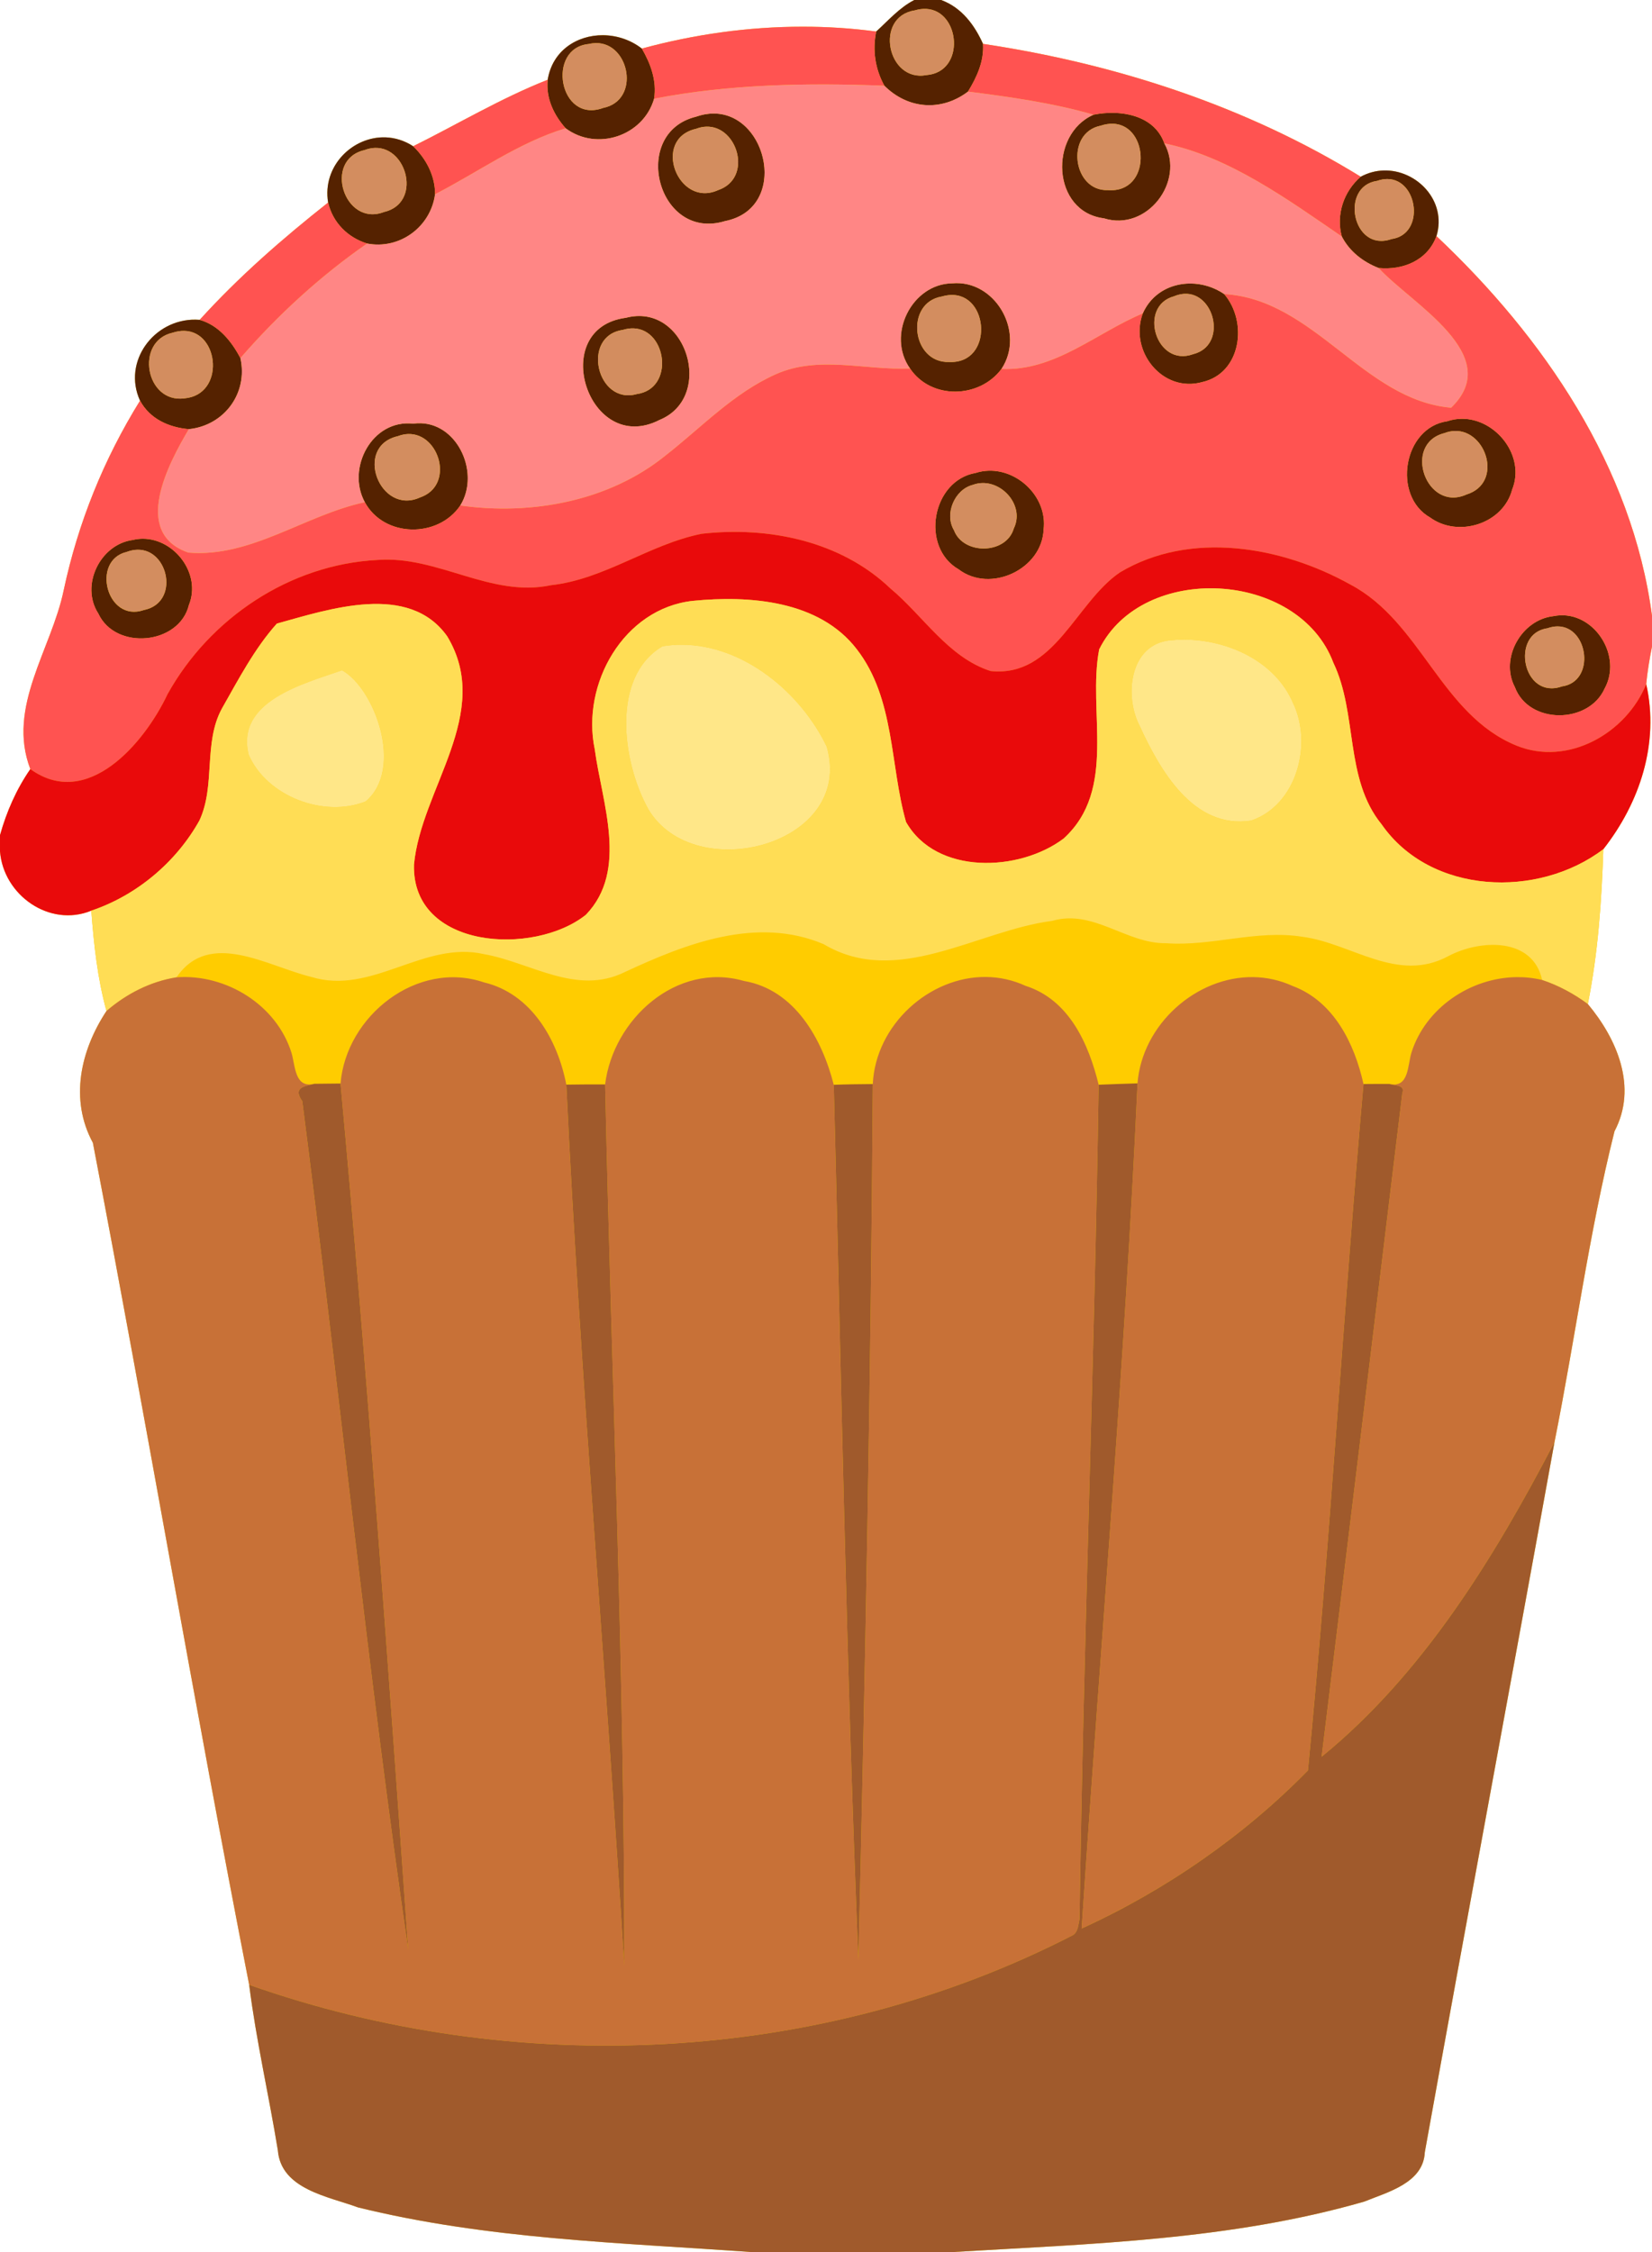 <?xml version="1.0" encoding="UTF-8"?>
<svg width="543pt" height="740pt" version="1.1" viewBox="0 0 543 740" xmlns="http://www.w3.org/2000/svg">
<path d="m300.52 0c-4.88 2.5-8.52 6.719-12.52 10.359-8.01-1.071-16.1-1.589-24.2-1.587-17.82 0.003-35.679 2.519-52.825 7.188-3.747-2.915-8.293-4.353-12.742-4.388-8.495-0.066-16.639 4.984-18.208 14.638-15.33 6.04-29.491 14.531-44.211 21.841-2.912-1.892-6.01-2.805-9.047-2.916-10.84-0.396-20.91 9.438-18.91 21.415-14.98 11.84-29.37 24.38-42.22 38.55-0.447-0.036-0.892-0.058-1.333-0.064-13.669-0.195-24.128 13.758-18.267 26.623-11.92 19.21-20.379 40.14-25.089 62.27-4.03 19.49-18.8 38.411-10.97 58.791-4.581 6.62-7.811 13.98-9.971 21.71v5.311c1.1 14.38 16.27 25.119 30 19.509 0.84 11.09 2.021 22.21 4.991 32.97-8.52 12.91-12.181 29.06-4.461 43.3 17.67 92.1 33.35 184.65 51.37 276.69 2.3 18.25 6.46 36.191 9.42 54.341 1.01 12.88 16.689 15.211 26.339 18.791 42.19 10.41 85.981 11.589 129.06 14.659h66.67c45.22-2.69 91.199-3.929 135.02-16.559 7.66-3.11 19.451-6.12 19.911-16.22 14.01-77.82 28.55-155.55 42.63-233.36 6.81-33.98 11.3-68.539 19.72-102.12 7.66-14.49 0.849-30.321-8.761-41.811 3.34-16.76 4.541-33.82 5.091-50.88 11.99-15.27 18.47-34.819 14.1-54.259 0.39-4.16 1.09-8.271 1.9-12.361v-10.059c-6.45-48.95-35.611-91.59-70.841-124.78 3.51-11.635-6.538-21.911-17.403-21.569-2.507 0.079-5.059 0.725-7.497 2.048-37.65-23.22-80.56-37.131-124.16-43.661-2.81-6.29-7.1-11.979-13.76-14.409z" fill="#fc0"/>
<path d="m300.52 0c-4.88 2.5-8.52 6.719-12.52 10.359-1.27 6.11-0.34 12.35 2.68 17.8 7.71 7.72 18.731 8.581 27.491 1.941 2.9-4.75 5.31-9.951 4.93-15.691-2.81-6.29-7.1-11.979-13.76-14.409h-8.82zm3.917 2.922c11.217 0.559 13.036 20.697 0.113 21.748-12.98 2.46-17.251-19.19-3.891-21.25 1.356-0.404 2.618-0.556 3.778-0.498zm-106.21 8.65c-8.495-0.066-16.639 4.984-18.208 14.638-0.62 6.08 1.99 11.521 5.9 15.941 10.29 7.66 25.55 2.51 29.08-9.72 0.92-5.88-1.12-11.48-4.03-16.47-3.747-2.915-8.293-4.353-12.742-4.388zm-2.359 2.587c11.109-0.173 14.756 18.827 2.372 21.311-14.58 5.29-18.721-19.751-4.691-21.011 0.804-0.193 1.578-0.288 2.319-0.3zm170.43 22.934c-2.33-0.064-4.666 0.157-6.848 0.597-14.8 6.48-13.74 31.92 3.4 34.05 14.1 4.44 26.779-12.101 19.859-24.631-2.498-7.072-9.422-9.824-16.411-10.016zm-131.65 0.216c-1.847-0.007-3.813 0.319-5.878 1.041-21.78 5.35-12.68 41.07 9.53 34.3 21.007-4.142 14.205-35.271-3.652-35.341zm131.19 3.356c12.02 0.382 12.767 22.928-1.697 21.805-11.56 0.44-14.101-18.781-2.391-21.161 1.48-0.486 2.844-0.683 4.088-0.644zm-133.67 0.955c10.339-0.323 15.365 16.953 3.873 20.85-13.22 6-21.961-16.8-7.241-20.15 1.171-0.444 2.298-0.667 3.367-0.7zm-105.41 3.513c-10.84-0.395-20.91 9.439-18.91 21.416 1.51 6.58 6.459 11.5 12.809 13.47 10.69 2.07 20.921-5.46 22.341-16.2 0.04-6.03-2.921-11.65-7.191-15.77-2.912-1.892-6.01-2.805-9.047-2.916zm-3.462 3.462c10.692-0.294 15.334 18.201 2.9 21.073-13.05 5.02-20.12-17.171-6.4-20.341 1.223-0.471 2.394-0.702 3.5-0.733zm331.46 7.425c-2.507 0.079-5.059 0.725-7.497 2.048-5.6 4.83-8.169 12.469-6.219 19.639 2.55 4.94 7.01 8.37 12.13 10.37 8 0.76 16.049-2.499 18.989-10.489 3.51-11.635-6.538-21.911-17.403-21.569zm1.236 2.809c10.125 0.007 12.554 18.142 1.398 19.719-12.87 4.54-17.091-17.36-4.781-19.1 1.206-0.426 2.335-0.619 3.383-0.619zm-141.68 34.206c-0.433 0.004-0.872 0.025-1.314 0.064-13.3 0.16-21.709 16.98-13.889 27.98 6.96 10.34 22.82 9.901 30.08 0.141 7.673-11.654-1.444-28.301-14.877-28.184zm76.9 0.13c-6.439-0.002-12.662 3.227-15.594 9.814-4.59 12.44 6.58 26.251 19.58 22.561 12.86-2.93 14.99-19.861 7.17-28.911-3.353-2.299-7.293-3.463-11.156-3.464zm-0.99 3.384c9.387 0.568 12.889 17.082 1.952 19.83-12.21 4.45-18.229-15.749-6.309-19.009 1.556-0.656 3.017-0.901 4.358-0.82zm-77.903 0.394c12.911-0.747 14.291 22.653-0.316 22.006-12.39 0.47-14.699-19.48-2.419-21.52 0.962-0.279 1.874-0.436 2.734-0.486zm-102.16 6.9c-1.42-8e-3 -2.912 0.177-4.466 0.586-25.88 3.43-12.34 45.53 11.05 33.58 17.009-6.942 10.171-34.067-6.584-34.166zm-145.87 1.192c-13.669-0.195-24.128 13.758-18.267 26.623 3.27 6.03 9.46 8.771 16.03 9.361 11.56-1.17 19.551-11.721 16.961-23.361-2.93-5.53-7.131-10.789-13.391-12.559-0.447-0.036-0.892-0.058-1.333-0.064zm144.02 2.867c10.929 0.43 13.458 19.838 1.006 21.587-13.17 3.68-18.381-19.04-4.661-21.07 1.303-0.402 2.524-0.562 3.655-0.517zm-147.7 0.825c11.578 0.284 13.397 20.985 0.03 22.172-12.82 1.73-16.391-18.739-3.931-21.559 1.401-0.452 2.704-0.642 3.902-0.612zm419.93 28.883c-1.599 5e-3 -3.227 0.262-4.848 0.809-14.47 2.07-18.151 24.559-5.611 31.639 9.18 6.69 23.981 2.141 26.961-9.189 4.436-11.007-5.308-23.294-16.502-23.259zm-342.2 1.462c-0.823-0.026-1.67 0.016-2.538 0.136-13.54-1.48-22 14.67-15.88 25.82 6.32 11.65 24.08 11.88 31.37 1.07 6.506-10.472-0.602-26.63-12.953-27.027zm339.83 2.541c10.474-0.322 15.987 17.152 3.834 20.886-13.23 5.93-21.15-16.67-7.23-20.18 1.176-0.449 2.312-0.673 3.395-0.706zm-344 1.006c10.339-0.323 15.365 16.953 3.873 20.85-13.22 6-21.961-16.8-7.241-20.15 1.171-0.444 2.298-0.667 3.367-0.7zm190.84 12.053c-1.427 0.039-2.869 0.273-4.297 0.727-14.4 2.47-18.299 24.381-5.609 31.691 10.47 7.96 27.45-0.07 27.92-13.12 1.269-10.299-8.021-19.571-18.014-19.297zm-2.12 4.053c7.221-0.157 13.808 7.856 10.334 14.944-2.49 8.56-16.57 8.75-19.65 0.57-3.23-5.37 0.209-13.41 6.209-14.92 1.03-0.382 2.075-0.571 3.106-0.594zm-275.98 18.31c-1.081 4e-3 -2.178 0.133-3.28 0.4-10.74 1.44-17.311 14.949-11.311 24.189 5.64 12.21 26.61 10.28 29.78-2.85 4.142-10.195-4.742-21.778-15.189-21.739zm-1.783 3.62c10.378-0.272 14.005 17.444 2.142 19.809-12.24 4.22-17.43-16.379-5.57-19.109 1.208-0.45 2.354-0.672 3.428-0.7zm467.82 21.53c-0.769 0.028-1.552 0.119-2.344 0.28-10.53 1.15-17.659 13.87-12.689 23.3 4.58 12.35 24.239 12.229 29.509 0.509 5.775-10.528-2.934-24.501-14.477-24.089zm-0.961 3.661c10.125 7e-3 12.554 18.142 1.398 19.719-12.87 4.54-17.091-17.36-4.781-19.1 1.206-0.426 2.335-0.62 3.383-0.619z" fill="#520"/>
<path d="m304.44 2.922c-1.16-0.058-2.422 0.094-3.778 0.498-13.36 2.06-9.089 23.71 3.891 21.25 12.923-1.051 11.105-21.19-0.113-21.748zm-108.57 11.238c-0.741 0.012-1.514 0.107-2.319 0.3-14.03 1.26-9.889 26.301 4.691 21.011 12.384-2.484 8.737-21.484-2.372-21.311zm169.97 26.506c-1.243-0.039-2.607 0.158-4.088 0.644-11.71 2.38-9.169 21.601 2.391 21.161 14.464 1.124 13.716-21.423 1.697-21.805zm-133.67 0.955c-1.07 0.033-2.196 0.256-3.367 0.7-14.72 3.35-5.979 26.15 7.241 20.15 11.491-3.897 6.466-21.173-3.873-20.85zm-108.87 6.976c-1.106 0.03-2.277 0.262-3.5 0.733-13.72 3.17-6.65 25.361 6.4 20.341 12.434-2.873 7.793-21.367-2.9-21.073zm332.69 10.234c-1.047-7.44e-4 -2.177 0.193-3.383 0.619-12.31 1.74-8.089 23.64 4.781 19.1 11.156-1.577 8.726-19.712-1.398-19.719zm-65.76 37.719c-1.341-0.081-2.801 0.164-4.358 0.82-11.92 3.26-5.901 23.459 6.309 19.009 10.938-2.748 7.435-19.261-1.952-19.83zm-77.903 0.394c-0.861 0.05-1.772 0.207-2.734 0.486-12.28 2.04-9.971 21.99 2.419 21.52 14.606 0.647 13.226-22.754 0.316-22.006zm-104.02 10.956c-1.131-0.044-2.352 0.115-3.655 0.517-13.72 2.03-8.509 24.75 4.661 21.07 12.452-1.749 9.923-21.157-1.006-21.587zm-147.7 0.825c-1.198-0.029-2.501 0.161-3.902 0.612-12.46 2.82-8.889 23.289 3.931 21.559 13.367-1.187 11.548-21.888-0.03-22.172zm417.55 32.886c-1.083 0.033-2.22 0.257-3.395 0.706-13.92 3.51-6 26.11 7.23 20.18 12.153-3.734 6.64-21.208-3.834-20.886zm-344 1.006c-1.07 0.033-2.196 0.256-3.367 0.7-14.72 3.35-5.979 26.15 7.241 20.15 11.491-3.897 6.466-21.173-3.873-20.85zm188.72 16.106c-1.032 0.022-2.076 0.211-3.106 0.594-6 1.51-9.439 9.55-6.209 14.92 3.08 8.18 17.16 7.99 19.65-0.57 3.474-7.088-3.113-15.101-10.334-14.944zm-277.74 21.91c-1.074 0.028-2.22 0.25-3.428 0.7-11.86 2.73-6.67 23.329 5.57 19.109 11.863-2.365 8.236-20.081-2.142-19.809zm466.85 25.191c-1.047-7.5e-4 -2.177 0.193-3.383 0.619-12.31 1.74-8.089 23.64 4.781 19.1 11.156-1.577 8.726-19.712-1.398-19.719z" fill="#d38d5f"/>
<path d="m263.8 8.772c-17.82 0.003-35.679 2.519-52.825 7.188 2.91 4.99 4.95 10.59 4.03 16.47 24.95-4.83 50.36-5.22 75.68-4.27-3.02-5.45-3.95-11.69-2.68-17.8-8.01-1.073-16.1-1.589-24.2-1.588zm59.3 5.637c0.38 5.74-2.03 10.941-4.93 15.691 13.88 1.76 27.8 3.721 41.28 7.591 8.73-1.76 19.929-0.011 23.259 9.419 21.21 4.35 40.451 18.35 58.331 30.6-1.95-7.17 0.619-14.809 6.219-19.639-37.65-23.221-80.56-37.132-124.16-43.662zm-143.08 11.8c-15.33 6.04-29.491 14.531-44.211 21.841 4.27 4.12 7.231 9.74 7.191 15.77 14.24-7.3 27.46-16.98 42.92-21.67-3.91-4.42-6.52-9.861-5.9-15.941zm-72.17 40.341c-14.98 11.84-29.37 24.38-42.22 38.55 6.26 1.77 10.461 7.029 13.391 12.559 12.29-14.14 26.249-26.949 41.639-37.639-6.35-1.97-11.3-6.89-12.81-13.47zm364.31 11.041c-2.94 7.99-10.989 11.249-18.989 10.489 10.62 11.67 41.739 28.561 23.809 45.891-28.75-2.46-44.97-35.631-74.6-37.341 7.82 9.05 5.69 25.981-7.17 28.911-13 3.69-24.17-10.121-19.58-22.561-15.27 6.38-28.96 19.051-46.43 18.241-7.26 9.76-23.12 10.199-30.08-0.141-14.62 0.66-30.071-4.38-44.091 1.88-13.92 6.19-24.49 17.51-36.32 26.75-18.6 15.05-44.169 19.681-67.419 16.391-7.29 10.81-25.05 10.58-31.37-1.07-19.66 4.17-37.41 18.29-58.02 16.55-18.75-6.52-6.491-29.299 0.159-40.559-6.57-0.59-12.76-3.331-16.03-9.361-11.92 19.21-20.379 40.14-25.089 62.27-4.03 19.49-18.8 38.411-10.97 58.791 18.77 13.57 37.549-8.58 45.109-24.63 13.9-24.99 40.221-42.611 68.961-44.081 19.73-1.56 37.21 12.471 57.05 8.291 17.72-1.96 32.279-13.45 49.559-16.9 21.89-2.48 45.66 2.34 62 17.95 10.84 9.02 19.001 22.67 32.941 27.15 20.99 2.23 27.949-22.529 42.519-32.409 23.13-13.84 53.201-8.601 75.781 4.009 23.25 12.27 29.749 42.77 54.539 52.9 16.95 6.9 36.11-4.029 42.67-20.209 0.39-4.16 1.09-8.271 1.9-12.361v-10.059c-6.45-48.95-35.611-91.59-70.841-124.78zm8.38 60.02c11.194-0.035 20.938 12.252 16.502 23.259-2.98 11.33-17.781 15.879-26.961 9.189-12.54-7.08-8.859-29.569 5.611-31.639 1.621-0.547 3.249-0.804 4.848-0.809zm-155.53 17.062c9.993-0.275 19.283 8.998 18.014 19.297-0.47 13.05-17.45 21.08-27.92 13.12-12.69-7.31-8.791-29.221 5.609-31.691 1.427-0.454 2.869-0.687 4.297-0.727zm-278.09 22.35c10.448-0.039 19.331 11.544 15.189 21.739-3.17 13.13-24.14 15.06-29.78 2.85-6-9.24 0.571-22.749 11.311-24.189 1.102-0.267 2.199-0.396 3.28-0.4zm466.03 25.15c11.543-0.412 20.252 13.561 14.477 24.089-5.27 11.72-24.929 11.841-29.509-0.509-4.97-9.43 2.159-22.15 12.689-23.3 0.791-0.161 1.574-0.252 2.344-0.28z" fill="#ff5351"/>
<path d="m215 32.43c24.95-4.83 50.36-5.22 75.68-4.27 7.71 7.72 18.73 8.58 27.49 1.94 13.88 1.76 27.8 3.72 41.28 7.59-14.8 6.48-13.74 31.92 3.4 34.05 14.1 4.44 26.78-12.1 19.86-24.63 21.21 4.35 40.45 18.35 58.33 30.6 2.55 4.94 7.01 8.37 12.13 10.37 10.62 11.67 41.74 28.56 23.81 45.89-28.75-2.46-44.97-35.63-74.6-37.34-8.94-6.13-22.06-4.19-26.75 6.35-15.27 6.38-28.96 19.05-46.43 18.24 7.92-12.03-2.05-29.38-16.19-28.12-13.3 0.16-21.71 16.98-13.89 27.98-14.62 0.66-30.07-4.38-44.09 1.88-13.92 6.19-24.49 17.51-36.32 26.75-18.6 15.05-44.17 19.68-67.42 16.39 6.94-11.17-1.61-28.81-15.49-26.89-13.54-1.48-22 14.67-15.88 25.82-19.66 4.17-37.41 18.29-58.02 16.55-18.75-6.52-6.49-29.3 0.16-40.56 11.56-1.17 19.55-11.72 16.96-23.36 12.29-14.14 26.25-26.95 41.64-37.64 10.69 2.07 20.92-5.46 22.34-16.2 14.24-7.3 27.46-16.98 42.92-21.67 10.29 7.66 25.55 2.51 29.08-9.72m13.77 5.92c-21.78 5.35-12.68 41.07 9.53 34.3 23.18-4.57 12.5-42-9.53-34.3m-23.07 66.08c-25.88 3.43-12.34 45.53 11.05 33.58 18.45-7.53 8.84-38.81-11.05-33.58z" fill="#ff8685"/>
<path d="m230.65 175.4c21.89-2.48 45.66 2.34 62 17.95 10.84 9.02 19 22.67 32.94 27.15 20.99 2.23 27.95-22.53 42.52-32.41 23.13-13.84 53.2-8.6 75.78 4.01 23.25 12.27 29.75 42.77 54.54 52.9 16.95 6.9 36.11-4.03 42.67-20.21 4.37 19.44-2.11 38.99-14.1 54.26-21.43 16.27-56.76 14.99-72.87-8.16-12.27-15.03-7.81-36.31-15.87-53.12-11.43-30.44-62.74-33.1-76.97-4.38-3.91 20.45 6.06 45.99-11.68 62.15-14.57 10.99-41.89 12.06-51.81-5.45-5.32-18.71-3.63-40.5-16.15-56.71-12.37-16.16-35.42-17.77-54.01-15.93-22.66 2.53-36.63 27.31-32.16 48.71 2.33 17.47 11.2 39.82-2.9 54.43-16.99 13.61-57.25 11.4-56.51-16.47 2.32-24.99 26.12-49.83 10.92-75.03-12.61-17.8-38.77-8.93-55.99-4.18-7.34 8.19-12.62 18.34-18.07 27.93-6.16 11.32-2 25.19-7.37 36.75-7.64 13.72-20.67 24.66-35.56 29.66-13.73 5.61-28.9-5.13-30-19.51v-5.31c2.16-7.73 5.39-15.09 9.97-21.71 18.77 13.57 37.55-8.58 45.11-24.63 13.9-24.99 40.22-42.61 68.96-44.08 19.73-1.56 37.21 12.47 57.05 8.29 17.72-1.96 32.28-13.45 49.56-16.9z" fill="#e90a0b"/>
<path d="m361.29 213.39c14.23-28.72 65.54-26.06 76.97 4.38 8.06 16.81 3.6 38.09 15.87 53.12 16.11 23.15 51.44 24.43 72.87 8.16-0.55 17.06-1.75 34.12-5.09 50.88-4.58-3.38-9.62-6.12-15.03-7.91-3.05-14.15-20.44-13.34-30.8-7.85-16.79 9.07-31.82-4.25-48.01-6.35-15.03-2.41-29.77 3.22-44.8 2.12-13.1 0.19-23.9-11.29-37.43-7.34-24.69 3.16-50.89 22.06-75.1 7.66-21.92-9.3-45.28-0.21-65.4 9.17-15.86 7.82-30.88-3.17-46.19-5.89-19.89-4.58-36.89 13.62-56.86 7.47-14.37-3.49-33.47-15.74-44.26 0.13-8.59 1.37-16.5 5.43-23.04 11.08-2.97-10.76-4.15-21.88-4.99-32.97 14.89-5 27.92-15.94 35.56-29.66 5.37-11.56 1.21-25.43 7.37-36.75 5.45-9.59 10.73-19.74 18.07-27.93 17.22-4.75 43.38-13.62 55.99 4.18 15.2 25.2-8.6 50.04-10.92 75.03-0.74 27.87 39.52 30.08 56.51 16.47 14.1-14.61 5.23-36.96 2.9-54.43-4.47-21.4 9.5-46.18 32.16-48.71 18.59-1.84 41.64-0.23 54.01 15.93 12.52 16.21 10.83 38 16.15 56.71 9.92 17.51 37.24 16.44 51.81 5.45 17.74-16.16 7.77-41.7 11.68-62.15m23.41-2.98c-13.37 1.26-15.21 18.16-10.16 28 6.71 14.62 17.72 34.18 36.75 31.23 14.96-5.11 20.23-25.17 13.71-38.65-6.47-15.15-24.79-22.19-40.3-20.58m-166.95 1.97c-16.92 9.99-13.33 37.91-4.65 53.51 15.12 25.53 67.92 11.76 58.65-20.52-9.34-19.54-31.34-36.72-54-32.99m-105.3 7.88c-12.34 4.35-35.09 10.04-30.69 27.76 5.95 13.67 24.68 20.83 38.46 15.33 12.64-10.68 2.97-37.12-7.77-43.09z" fill="#fd5"/>
<path d="m389.12 210.18c-1.491-6.8e-4 -2.969 0.074-4.423 0.225-13.37 1.26-15.209 18.16-10.159 28 6.71 14.62 17.72 34.181 36.75 31.231 14.96-5.11 20.229-25.17 13.709-38.65-5.863-13.73-21.46-20.8-35.877-20.806zm-165.03 1.683c-2.103-3e-3 -4.221 0.163-6.345 0.513-16.92 9.99-13.33 37.911-4.65 53.511 15.12 25.53 67.92 11.76 58.65-20.52-8.464-17.708-27.327-33.478-47.655-33.503zm-111.65 8.392c-12.34 4.35-35.091 10.041-30.691 27.761 5.95 13.67 24.681 20.83 38.461 15.33 12.64-10.68 2.97-37.121-7.77-43.091z" fill="#ffe788"/>
<path d="m324.2 321.03c-18.665-0.245-36.388 15.679-37.322 35.187-0.61 95.78-2.5 193.25-4.73 287.9-3.97-95.8-5.63-191.78-8.1-287.66-3.79-14.92-12.76-31.259-29.53-34.119-22.12-6.35-42.99 12.55-45.62 34 2.08 96.23 6.45 194.97 6.28 289.52-5.93-96.5-14.449-192.9-19.039-289.45-2.85-14.74-11.481-29.9-27.061-33.6-21.98-7.46-45.3 10.991-47.15 33.231 8.77 94.67 15.601 189.79 22.261 284.71-13.25-90.9-22.911-186.27-34.831-278.89-3.44-4.85 1.411-4.95 3.941-5.73-6.38 1.57-6.21-5.68-7.45-10.05-4.87-15.84-21.49-26.119-37.82-24.939-8.59 1.37-16.499 5.43-23.039 11.08-8.52 12.91-12.181 29.06-4.461 43.3 17.67 92.1 33.35 184.65 51.37 276.69 87.62 30.89 187.91 26.36 270.86-16.38 1.61-1.12 1.67-3.42 2.07-5.18 1.3-91.41 4.921-182.79 6.291-274.21-3.29-13.43-9.671-27.92-24.041-32.5-4.213-1.933-8.571-2.851-12.878-2.908zm87.809 0.048c-18.744-0.304-36.601 15.507-38.12 34.909-4.16 92.41-12.261 185.19-18.361 277.71 27.4-12.48 53.36-30.45 74.38-51.95 7.31-74.93 11.601-150.44 18.261-225.54-2.95-13.27-9.75-27.149-23.23-32.189-4.23-1.941-8.604-2.869-12.93-2.939zm86.481 6e-3c-15.141 0.181-29.913 10.098-34.562 24.812-1.29 4.23-0.809 11.75-7.239 10.28 1.67 0.54 5.299 0.291 4.239 2.991-8.8 72.7-17.6 145.4-26.52 218.08 33.26-27.11 56.731-65.411 76.541-103.39 6.81-33.98 11.3-68.539 19.72-102.12 7.66-14.49 0.849-30.321-8.761-41.811-4.58-3.38-9.62-6.119-15.03-7.909-2.767-0.666-5.584-0.966-8.387-0.933z" fill="#c87137"/>
<path d="m373.89 355.99c-4.27 0.12-8.52 0.28-12.77 0.45-1.37 91.42-4.991 182.8-6.291 274.21-0.4 1.76-0.46 4.06-2.07 5.18-82.95 42.74-183.24 47.27-270.86 16.38 2.3 18.25 6.46 36.191 9.42 54.341 1.01 12.88 16.689 15.211 26.339 18.791 42.19 10.41 85.981 11.589 129.06 14.659h66.67c45.22-2.69 91.199-3.929 135.02-16.559 7.66-3.11 19.451-6.12 19.911-16.22 14.01-77.82 28.55-155.55 42.63-233.36-19.81 37.98-43.281 76.281-76.541 103.39 8.92-72.68 17.72-145.38 26.52-218.08 1.06-2.7-2.569-2.451-4.239-2.991-2.88-0.03-5.67 0.01-8.52 0.03-6.66 75.1-10.951 150.61-18.261 225.54-21.02 21.5-46.98 39.47-74.38 51.95 6.1-92.52 14.201-185.3 18.361-277.71zm-261.96 0.05c-2.89 0.01-5.75 0.059-8.63 0.089-2.53 0.78-7.381 0.88-3.941 5.73 11.92 92.62 21.581 187.99 34.831 278.89-6.66-94.92-13.491-190.04-22.261-284.71zm174.95 0.18c-4.29 0.03-8.56 0.079-12.83 0.239 2.47 95.88 4.13 191.86 8.1 287.66 2.23-94.65 4.12-192.12 4.73-287.9zm-94.364 0.12c-2.126 9e-3 -4.25 0.029-6.375 0.069 4.59 96.55 13.109 192.95 19.039 289.45 0.17-94.55-4.2-193.29-6.28-289.52-2.13-5e-3 -4.258-9e-3 -6.384 0z" fill="#a05a2c"/>
</svg>
